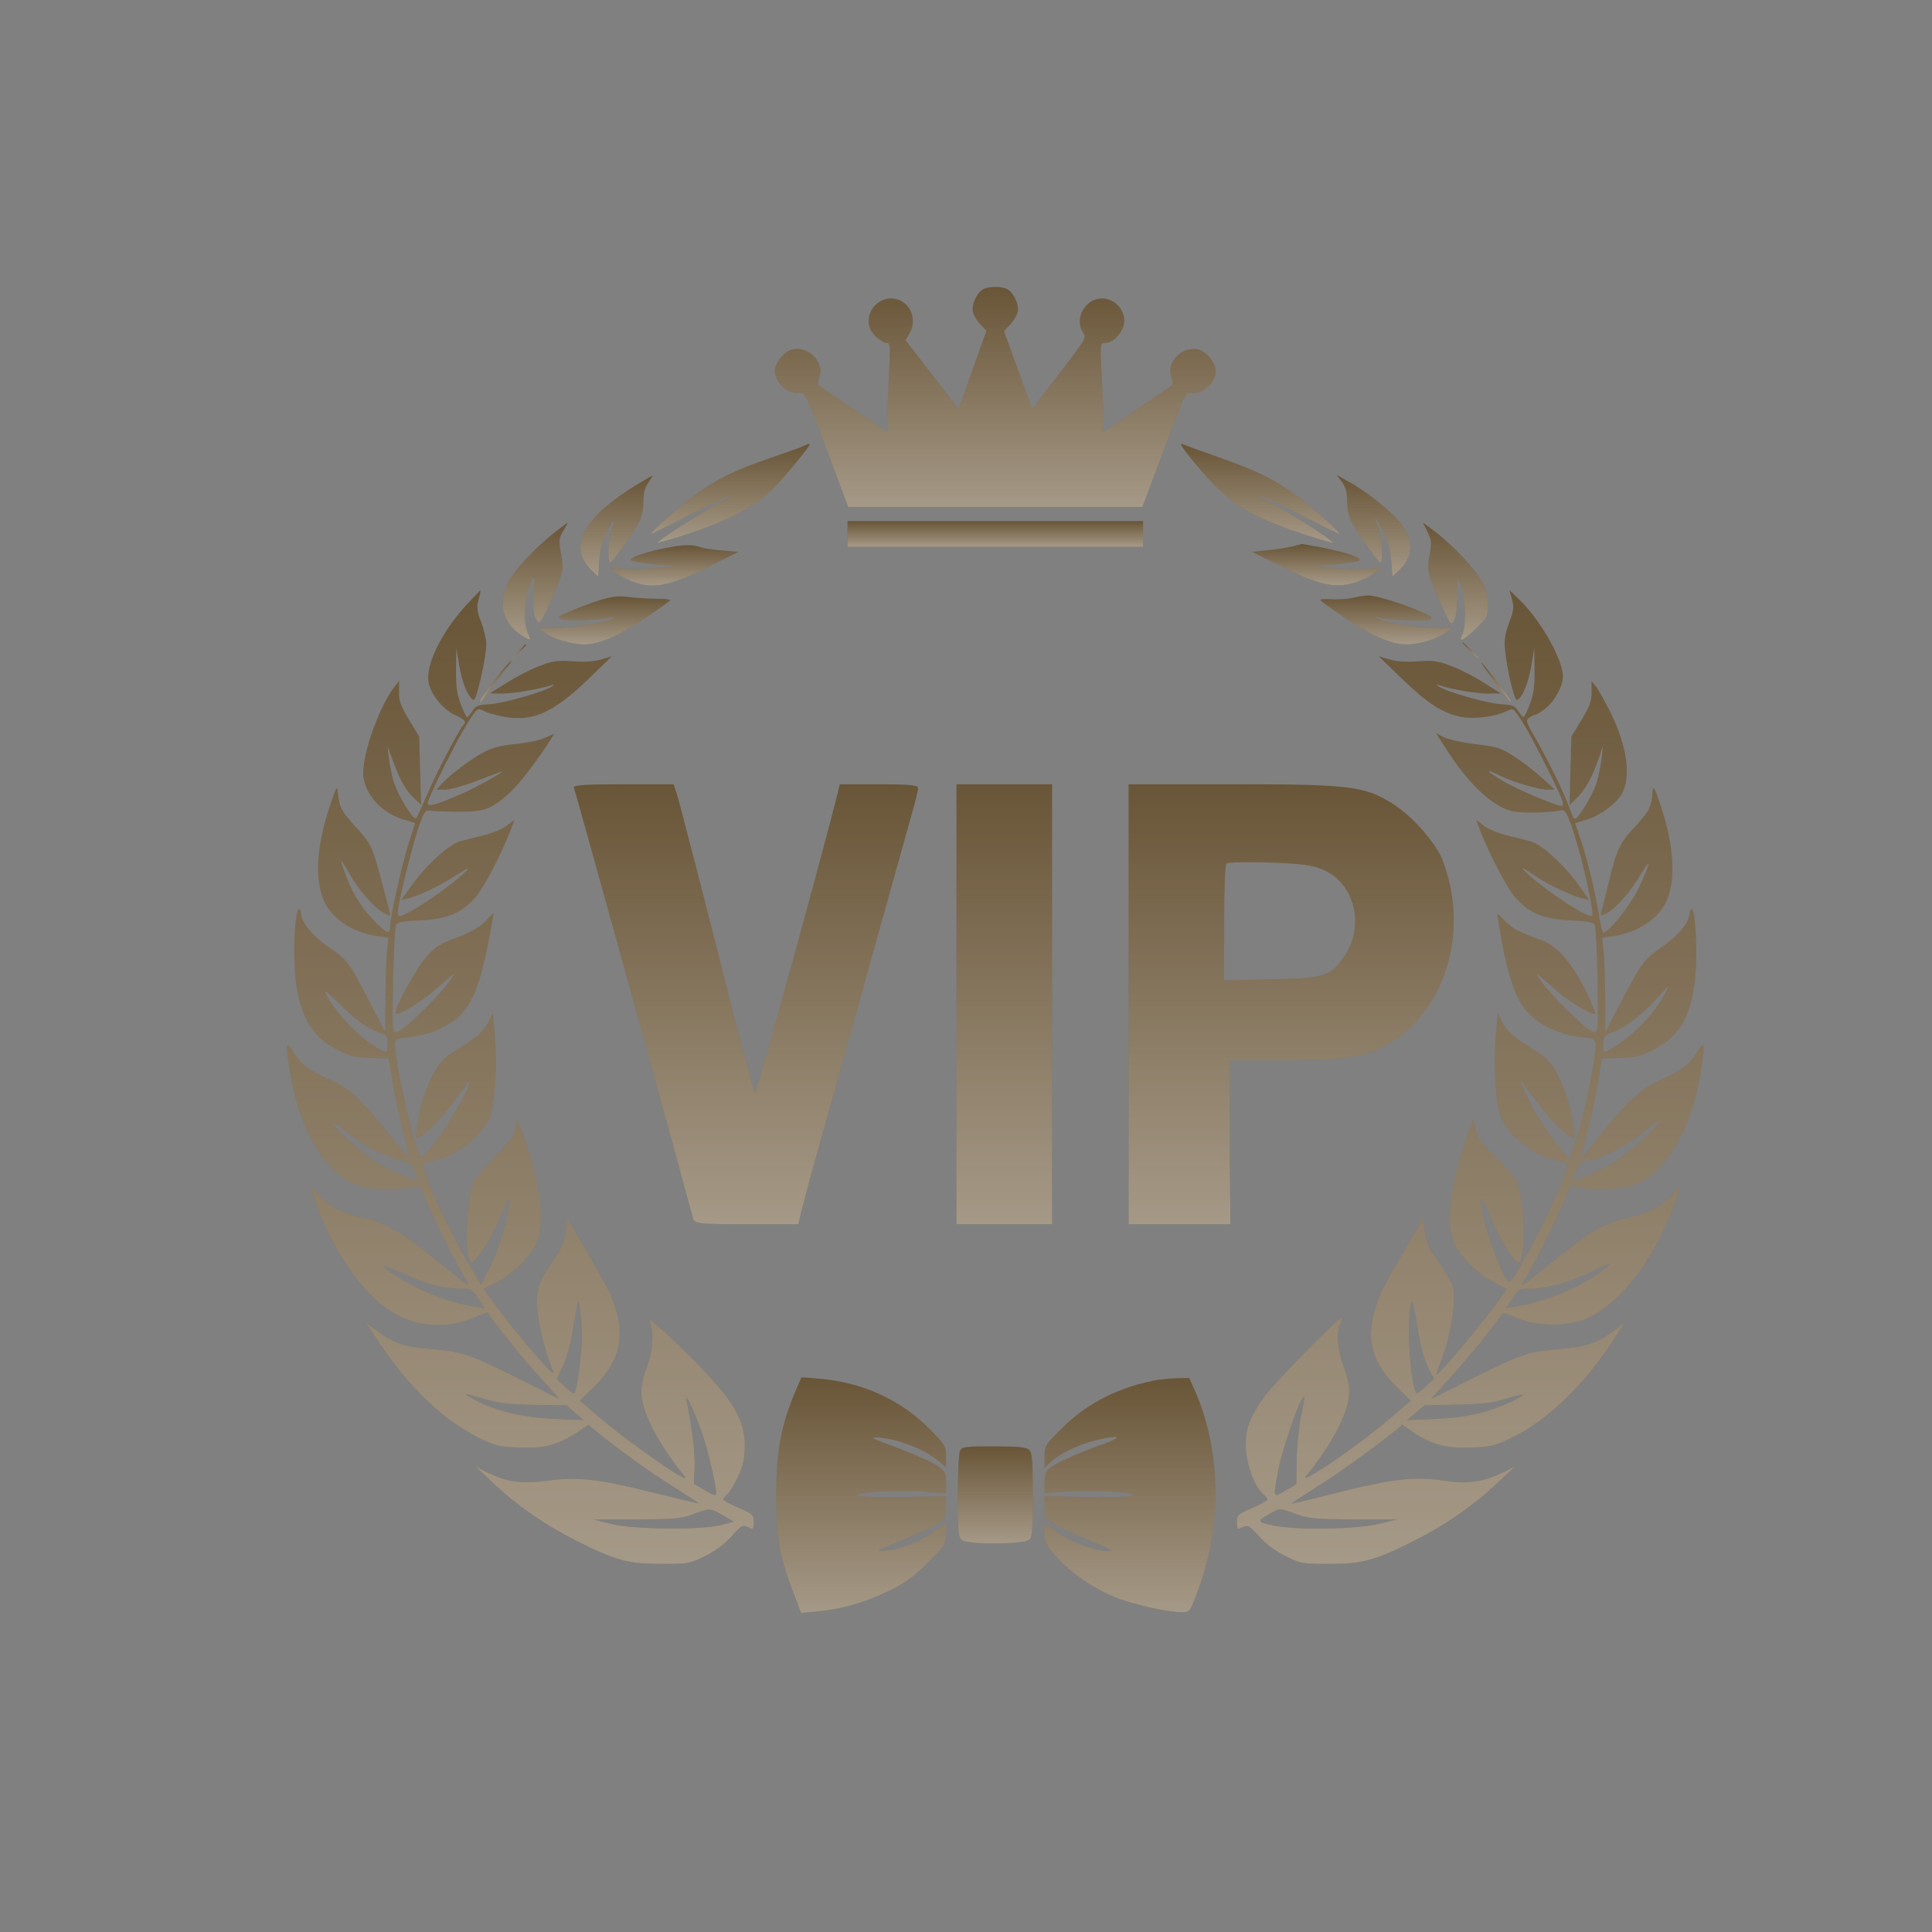 <svg width="101" height="101" viewBox="0 0 101 101" fill="none" xmlns="http://www.w3.org/2000/svg">
<rect x="0" y="0" width="101" height="101" fill="#808080" stroke="none"/>
<path d="M51.382 15.126C51.051 15.322 50.769 15.959 50.867 16.326C50.904 16.497 51.088 16.791 51.26 16.975L51.566 17.293L51.223 18.261C51.039 18.788 50.708 19.706 50.499 20.294L50.107 21.372L48.721 19.571L47.336 17.783L47.544 17.44C48.022 16.608 47.495 15.603 46.575 15.603C45.95 15.603 45.41 16.142 45.41 16.767C45.41 17.097 45.508 17.306 45.766 17.575C45.962 17.771 46.22 17.93 46.342 17.93C46.538 17.93 46.551 18.065 46.477 19.486C46.428 20.355 46.391 21.396 46.391 21.825V22.596L44.65 21.408C43.681 20.747 42.847 20.184 42.798 20.135C42.749 20.086 42.762 19.902 42.835 19.718C43.117 18.959 42.308 18.102 41.45 18.261C41.008 18.347 40.505 18.959 40.505 19.412C40.505 19.951 41.094 20.539 41.646 20.551C42.161 20.563 41.952 20.135 43.571 24.446L44.343 26.503H52.032H59.721L60.493 24.446C62.112 20.135 61.903 20.563 62.418 20.551C62.97 20.539 63.559 19.951 63.559 19.412C63.559 18.959 63.056 18.347 62.614 18.261C61.756 18.102 60.947 18.959 61.229 19.718C61.302 19.902 61.315 20.086 61.266 20.135C61.217 20.184 60.383 20.747 59.426 21.408L57.673 22.596V21.825C57.673 21.396 57.636 20.355 57.587 19.486C57.513 17.93 57.513 17.93 57.783 17.93C58.237 17.93 58.776 17.293 58.776 16.767C58.776 16.142 58.237 15.603 57.611 15.603C56.716 15.603 56.128 16.681 56.63 17.404C56.802 17.649 56.741 17.759 55.38 19.522L53.957 21.372L53.221 19.339L52.486 17.306L52.804 16.975C52.976 16.791 53.16 16.497 53.197 16.326C53.295 15.946 53.001 15.309 52.657 15.113C52.351 14.954 51.664 14.966 51.382 15.126Z" fill="#695537"/>
<path d="M51.382 15.126C51.051 15.322 50.769 15.959 50.867 16.326C50.904 16.497 51.088 16.791 51.26 16.975L51.566 17.293L51.223 18.261C51.039 18.788 50.708 19.706 50.499 20.294L50.107 21.372L48.721 19.571L47.336 17.783L47.544 17.44C48.022 16.608 47.495 15.603 46.575 15.603C45.95 15.603 45.41 16.142 45.41 16.767C45.41 17.097 45.508 17.306 45.766 17.575C45.962 17.771 46.22 17.93 46.342 17.93C46.538 17.93 46.551 18.065 46.477 19.486C46.428 20.355 46.391 21.396 46.391 21.825V22.596L44.65 21.408C43.681 20.747 42.847 20.184 42.798 20.135C42.749 20.086 42.762 19.902 42.835 19.718C43.117 18.959 42.308 18.102 41.45 18.261C41.008 18.347 40.505 18.959 40.505 19.412C40.505 19.951 41.094 20.539 41.646 20.551C42.161 20.563 41.952 20.135 43.571 24.446L44.343 26.503H52.032H59.721L60.493 24.446C62.112 20.135 61.903 20.563 62.418 20.551C62.97 20.539 63.559 19.951 63.559 19.412C63.559 18.959 63.056 18.347 62.614 18.261C61.756 18.102 60.947 18.959 61.229 19.718C61.302 19.902 61.315 20.086 61.266 20.135C61.217 20.184 60.383 20.747 59.426 21.408L57.673 22.596V21.825C57.673 21.396 57.636 20.355 57.587 19.486C57.513 17.93 57.513 17.93 57.783 17.93C58.237 17.93 58.776 17.293 58.776 16.767C58.776 16.142 58.237 15.603 57.611 15.603C56.716 15.603 56.128 16.681 56.63 17.404C56.802 17.649 56.741 17.759 55.38 19.522L53.957 21.372L53.221 19.339L52.486 17.306L52.804 16.975C52.976 16.791 53.16 16.497 53.197 16.326C53.295 15.946 53.001 15.309 52.657 15.113C52.351 14.954 51.664 14.966 51.382 15.126Z" fill="url(#paint0_linear_0_138)" fill-opacity="0.4"/>
<path d="M42.087 23.279C41.989 23.34 41.18 23.634 40.309 23.928C38.445 24.564 37.574 24.993 36.397 25.826C35.576 26.401 33.81 27.994 34.067 27.908C34.141 27.883 35.085 27.418 36.176 26.855C37.268 26.303 38.2 25.85 38.261 25.85C38.31 25.85 37.807 26.169 37.133 26.561C35.661 27.418 34.092 28.471 34.435 28.373C37.391 27.553 39.181 26.72 40.334 25.63C40.836 25.165 42.394 23.279 42.332 23.217C42.308 23.193 42.197 23.217 42.087 23.279Z" fill="#695537"/>
<path d="M42.087 23.279C41.989 23.34 41.18 23.634 40.309 23.928C38.445 24.564 37.574 24.993 36.397 25.826C35.576 26.401 33.81 27.994 34.067 27.908C34.141 27.883 35.085 27.418 36.176 26.855C37.268 26.303 38.2 25.85 38.261 25.85C38.31 25.85 37.807 26.169 37.133 26.561C35.661 27.418 34.092 28.471 34.435 28.373C37.391 27.553 39.181 26.72 40.334 25.63C40.836 25.165 42.394 23.279 42.332 23.217C42.308 23.193 42.197 23.217 42.087 23.279Z" fill="url(#paint1_linear_0_138)" fill-opacity="0.4"/>
<path d="M62.332 24.062C63.46 25.422 64 25.936 64.907 26.524C65.864 27.149 67.482 27.773 69.628 28.373C69.972 28.471 68.39 27.406 66.93 26.561C66.256 26.169 65.753 25.85 65.802 25.85C65.864 25.85 66.796 26.304 67.887 26.855C68.978 27.418 69.922 27.884 69.996 27.908C70.254 27.994 68.488 26.402 67.666 25.826C66.489 24.993 65.655 24.589 63.705 23.903C62.786 23.573 61.915 23.266 61.78 23.205C61.645 23.156 61.878 23.511 62.332 24.062Z" fill="#695537"/>
<path d="M62.332 24.062C63.46 25.422 64 25.936 64.907 26.524C65.864 27.149 67.482 27.773 69.628 28.373C69.972 28.471 68.39 27.406 66.93 26.561C66.256 26.169 65.753 25.85 65.802 25.85C65.864 25.85 66.796 26.304 67.887 26.855C68.978 27.418 69.922 27.884 69.996 27.908C70.254 27.994 68.488 26.402 67.666 25.826C66.489 24.993 65.655 24.589 63.705 23.903C62.786 23.573 61.915 23.266 61.78 23.205C61.645 23.156 61.878 23.511 62.332 24.062Z" fill="url(#paint2_linear_0_138)" fill-opacity="0.4"/>
<path d="M33.332 25.312C30.45 27.051 29.641 28.618 30.977 29.867L31.272 30.149L31.333 29.316C31.37 28.753 31.505 28.275 31.725 27.834C32.105 27.087 32.203 27.014 31.971 27.651C31.787 28.177 31.738 29.402 31.909 29.402C32.02 29.402 33.123 27.847 33.442 27.234C33.552 27.014 33.638 26.561 33.638 26.218C33.638 25.777 33.712 25.471 33.896 25.226C34.031 25.03 34.129 24.871 34.104 24.871C34.08 24.871 33.736 25.067 33.332 25.312Z" fill="#695537"/>
<path d="M33.332 25.312C30.45 27.051 29.641 28.618 30.977 29.867L31.272 30.149L31.333 29.316C31.37 28.753 31.505 28.275 31.725 27.834C32.105 27.087 32.203 27.014 31.971 27.651C31.787 28.177 31.738 29.402 31.909 29.402C32.02 29.402 33.123 27.847 33.442 27.234C33.552 27.014 33.638 26.561 33.638 26.218C33.638 25.777 33.712 25.471 33.896 25.226C34.031 25.03 34.129 24.871 34.104 24.871C34.08 24.871 33.736 25.067 33.332 25.312Z" fill="url(#paint3_linear_0_138)" fill-opacity="0.4"/>
<path d="M70.156 25.201C70.352 25.471 70.425 25.765 70.425 26.218C70.425 26.561 70.511 27.014 70.621 27.234C70.928 27.822 72.044 29.402 72.166 29.402C72.326 29.402 72.265 28.153 72.081 27.626C71.811 26.904 71.86 26.928 72.289 27.749C72.571 28.288 72.682 28.704 72.731 29.316L72.792 30.149L73.086 29.867C73.859 29.157 73.932 28.373 73.332 27.492C72.89 26.855 71.578 25.777 70.523 25.189L69.886 24.834L70.156 25.201Z" fill="#695537"/>
<path d="M70.156 25.201C70.352 25.471 70.425 25.765 70.425 26.218C70.425 26.561 70.511 27.014 70.621 27.234C70.928 27.822 72.044 29.402 72.166 29.402C72.326 29.402 72.265 28.153 72.081 27.626C71.811 26.904 71.86 26.928 72.289 27.749C72.571 28.288 72.682 28.704 72.731 29.316L72.792 30.149L73.086 29.867C73.859 29.157 73.932 28.373 73.332 27.492C72.89 26.855 71.578 25.777 70.523 25.189L69.886 24.834L70.156 25.201Z" fill="url(#paint4_linear_0_138)" fill-opacity="0.4"/>
<path d="M44.306 27.911V28.585H52.031H59.757V27.911V27.238H52.031H44.306V27.911Z" fill="#695537"/>
<path d="M44.306 27.911V28.585H52.031H59.757V27.911V27.238H52.031H44.306V27.911Z" fill="url(#paint5_linear_0_138)" fill-opacity="0.4"/>
<path d="M28.978 27.847C27.973 28.643 26.955 29.72 26.587 30.406C26.011 31.472 26.256 32.55 27.225 33.186C27.715 33.505 27.789 33.505 27.654 33.223C27.323 32.623 27.384 31.349 27.777 30.382C27.924 30.027 27.936 30.1 27.899 31.08C27.863 31.876 27.899 32.219 28.034 32.39C28.206 32.623 28.23 32.599 28.549 31.974C28.733 31.606 29.015 30.957 29.175 30.529C29.444 29.818 29.457 29.696 29.334 28.973C29.199 28.263 29.211 28.165 29.444 27.761C29.591 27.516 29.69 27.32 29.677 27.32C29.665 27.32 29.346 27.553 28.978 27.847Z" fill="#695537"/>
<path d="M28.978 27.847C27.973 28.643 26.955 29.72 26.587 30.406C26.011 31.472 26.256 32.55 27.225 33.186C27.715 33.505 27.789 33.505 27.654 33.223C27.323 32.623 27.384 31.349 27.777 30.382C27.924 30.027 27.936 30.1 27.899 31.08C27.863 31.876 27.899 32.219 28.034 32.39C28.206 32.623 28.23 32.599 28.549 31.974C28.733 31.606 29.015 30.957 29.175 30.529C29.444 29.818 29.457 29.696 29.334 28.973C29.199 28.263 29.211 28.165 29.444 27.761C29.591 27.516 29.69 27.32 29.677 27.32C29.665 27.32 29.346 27.553 28.978 27.847Z" fill="url(#paint6_linear_0_138)" fill-opacity="0.4"/>
<path d="M74.631 27.81C74.84 28.251 74.852 28.386 74.73 29.022C74.57 29.818 74.644 30.112 75.416 31.766C75.845 32.684 75.87 32.709 76.017 32.439C76.115 32.28 76.189 31.717 76.189 31.178L76.201 30.198L76.397 30.688C76.618 31.276 76.655 32.782 76.446 33.174C76.201 33.627 76.507 33.492 77.17 32.856C77.746 32.292 77.783 32.231 77.783 31.619C77.783 31.276 77.697 30.81 77.587 30.59C77.182 29.794 75.931 28.459 74.852 27.663L74.386 27.32L74.631 27.81Z" fill="#695537"/>
<path d="M74.631 27.81C74.84 28.251 74.852 28.386 74.73 29.022C74.57 29.818 74.644 30.112 75.416 31.766C75.845 32.684 75.87 32.709 76.017 32.439C76.115 32.28 76.189 31.717 76.189 31.178L76.201 30.198L76.397 30.688C76.618 31.276 76.655 32.782 76.446 33.174C76.201 33.627 76.507 33.492 77.17 32.856C77.746 32.292 77.783 32.231 77.783 31.619C77.783 31.276 77.697 30.81 77.587 30.59C77.182 29.794 75.931 28.459 74.852 27.663L74.386 27.32L74.631 27.81Z" fill="url(#paint7_linear_0_138)" fill-opacity="0.4"/>
<path d="M35.024 28.606C33.859 28.814 32.854 29.157 32.989 29.292C33.05 29.353 33.589 29.451 34.203 29.5L35.294 29.598L34.325 29.696C33.798 29.757 33.025 29.769 32.608 29.733L31.86 29.671L32.228 29.965C32.437 30.125 32.89 30.357 33.246 30.467C34.239 30.786 35.171 30.578 37.072 29.622L38.605 28.851L37.746 28.777C37.28 28.741 36.802 28.667 36.704 28.63C36.25 28.471 35.846 28.459 35.024 28.606Z" fill="#695537"/>
<path d="M35.024 28.606C33.859 28.814 32.854 29.157 32.989 29.292C33.05 29.353 33.589 29.451 34.203 29.5L35.294 29.598L34.325 29.696C33.798 29.757 33.025 29.769 32.608 29.733L31.86 29.671L32.228 29.965C32.437 30.125 32.89 30.357 33.246 30.467C34.239 30.786 35.171 30.578 37.072 29.622L38.605 28.851L37.746 28.777C37.28 28.741 36.802 28.667 36.704 28.63C36.25 28.471 35.846 28.459 35.024 28.606Z" fill="url(#paint8_linear_0_138)" fill-opacity="0.4"/>
<path d="M67.543 28.569C67.274 28.631 66.697 28.729 66.256 28.765L65.459 28.851L67.016 29.622C68.917 30.578 69.775 30.762 70.793 30.468C71.161 30.357 71.639 30.125 71.835 29.965L72.203 29.672L71.455 29.733C71.038 29.77 70.266 29.757 69.738 29.696L68.77 29.598L69.861 29.5C70.474 29.451 71.014 29.353 71.075 29.292C71.21 29.157 70.302 28.851 69.027 28.606C68.5 28.508 68.071 28.435 68.058 28.435C68.046 28.447 67.813 28.508 67.543 28.569Z" fill="#695537"/>
<path d="M67.543 28.569C67.274 28.631 66.697 28.729 66.256 28.765L65.459 28.851L67.016 29.622C68.917 30.578 69.775 30.762 70.793 30.468C71.161 30.357 71.639 30.125 71.835 29.965L72.203 29.672L71.455 29.733C71.038 29.77 70.266 29.757 69.738 29.696L68.77 29.598L69.861 29.5C70.474 29.451 71.014 29.353 71.075 29.292C71.21 29.157 70.302 28.851 69.027 28.606C68.5 28.508 68.071 28.435 68.058 28.435C68.046 28.447 67.813 28.508 67.543 28.569Z" fill="url(#paint9_linear_0_138)" fill-opacity="0.4"/>
<path d="M24.355 31.655C23.08 33.051 22.234 34.778 22.406 35.672C22.528 36.309 23.117 37.044 23.755 37.362C24.331 37.632 24.405 37.718 24.208 37.926C23.988 38.158 22.749 40.522 22.308 41.588C22.05 42.188 21.805 42.727 21.756 42.776C21.621 42.923 20.775 41.539 20.579 40.865C20.481 40.522 20.37 39.959 20.334 39.628L20.26 39.016L20.567 39.849C20.934 40.828 21.229 41.355 21.695 41.771L22.013 42.078L21.964 40.289L21.915 38.501L21.376 37.62C20.947 36.897 20.849 36.628 20.861 36.162V35.599L20.628 35.893C19.757 37.02 18.825 39.763 19.009 40.694C19.193 41.661 19.978 42.482 21.045 42.825L21.707 43.033L21.363 44.086C21.008 45.213 20.395 47.944 20.395 48.446C20.395 48.862 20.272 48.838 19.671 48.25C18.96 47.552 18.47 46.805 18.126 45.874C17.722 44.809 17.746 44.747 18.224 45.605C18.715 46.486 19.561 47.466 20.039 47.711C20.235 47.822 20.395 47.883 20.395 47.846C20.395 47.711 19.978 46.131 19.696 45.152C19.401 44.172 19.291 43.976 18.592 43.229C17.832 42.384 17.734 42.212 17.66 41.404C17.636 41.037 17.574 41.135 17.231 42.176C16.557 44.209 16.446 45.911 16.912 47.038C17.317 48.005 18.421 48.752 19.708 48.936L20.309 49.022L20.223 49.83C20.186 50.283 20.149 51.398 20.149 52.304L20.137 53.957L19.316 52.365C18.212 50.246 18.163 50.185 17.145 49.487C16.299 48.899 15.735 48.189 15.735 47.724C15.735 47.613 15.686 47.528 15.625 47.528C15.453 47.528 15.33 49.267 15.404 50.577C15.539 52.88 16.189 54.141 17.599 54.864C18.286 55.219 18.555 55.28 19.365 55.304L20.321 55.329L20.542 56.664C20.665 57.399 20.922 58.599 21.118 59.334C21.327 60.093 21.413 60.595 21.327 60.497C21.241 60.399 20.726 59.775 20.186 59.101C18.825 57.411 18.261 56.909 17.268 56.456C16.128 55.941 15.772 55.684 15.355 55.023C14.95 54.374 14.914 54.472 15.134 55.892C15.563 58.819 16.875 61.158 18.457 61.869C18.972 62.089 19.328 62.151 20.149 62.163C20.726 62.163 21.363 62.114 21.572 62.065C21.952 61.967 21.964 61.979 22.234 62.677C22.578 63.522 23.804 65.984 24.27 66.743C24.662 67.392 24.736 67.429 22.86 65.923C20.885 64.331 20.235 63.951 19.009 63.669C17.758 63.363 17.243 63.106 16.679 62.481C16.434 62.2 16.226 61.991 16.226 62.016C16.226 62.04 16.36 62.444 16.52 62.91C17.145 64.735 18.31 66.657 19.512 67.821C21.032 69.303 23.007 69.67 24.895 68.837C25.202 68.703 25.471 68.605 25.484 68.617C25.925 69.266 27.249 70.919 28.12 71.875L29.248 73.136L27.433 72.23C24.54 70.785 24.196 70.662 22.663 70.54C21.143 70.405 20.603 70.234 19.733 69.597L19.132 69.156L19.88 70.27C21.425 72.573 23.203 74.263 25.042 75.169C25.876 75.573 26.097 75.635 27.102 75.671C28.427 75.733 29.175 75.537 30.143 74.9L30.756 74.483L31.124 74.79C32.424 75.843 34.006 76.982 35.196 77.716C35.944 78.194 36.557 78.586 36.532 78.598C36.52 78.611 35.416 78.341 34.067 78.01C31.259 77.312 30.205 77.19 28.574 77.41C27.249 77.582 26.538 77.484 25.496 76.982L24.87 76.675L25.778 77.533C27.004 78.684 28.476 79.713 30.058 80.509C32.154 81.574 32.829 81.758 34.558 81.758C35.98 81.758 36.066 81.746 36.851 81.354C37.378 81.097 37.869 80.729 38.236 80.325C38.752 79.749 38.825 79.713 39.095 79.835C39.389 79.97 39.401 79.958 39.401 79.566C39.401 79.186 39.352 79.137 38.604 78.819C38.163 78.635 37.807 78.439 37.807 78.39C37.807 78.341 37.905 78.206 38.04 78.096C38.163 77.986 38.42 77.557 38.604 77.153C38.862 76.578 38.935 76.222 38.935 75.549C38.935 74.434 38.494 73.552 37.28 72.169C36.201 70.956 33.797 68.678 33.945 69.021C34.202 69.621 34.153 70.54 33.822 71.471C33.565 72.156 33.503 72.536 33.54 72.977C33.638 73.993 34.447 75.512 35.772 77.153C36.287 77.802 32.915 75.451 31.149 73.944L30.315 73.222L31.026 72.524C32.522 71.066 32.767 69.658 31.885 67.613C31.75 67.306 31.198 66.302 30.646 65.371L29.653 63.669L29.579 64.367C29.518 64.931 29.383 65.225 28.88 65.947C28.549 66.425 28.206 67.025 28.145 67.294C27.912 68.139 28.23 69.94 28.929 71.716C29.126 72.218 26.759 69.462 25.692 67.943L25.288 67.38L25.925 67.062C26.771 66.633 27.666 65.763 28.01 65.065C28.537 63.951 28.279 61.893 27.225 58.978L27.041 58.489L26.955 58.978C26.869 59.37 26.636 59.701 25.79 60.571C24.76 61.636 24.723 61.697 24.576 62.469C24.343 63.743 24.331 65.543 24.552 65.886C24.65 66.033 24.711 66.021 24.92 65.763C25.361 65.261 25.827 64.416 26.244 63.388C26.685 62.322 26.771 62.493 26.465 63.816C26.232 64.771 25.901 65.678 25.471 66.523L25.153 67.16L24.723 66.437C23.681 64.722 22.406 62.053 22.173 61.109C22.099 60.816 22.136 60.779 22.565 60.693C23.791 60.473 25.116 59.481 25.582 58.452C25.876 57.791 26.011 55.586 25.852 53.933L25.766 52.977L25.533 53.431C25.275 53.92 25.005 54.165 23.828 54.913C23.166 55.341 22.958 55.562 22.639 56.174C22.222 56.97 21.952 57.827 21.805 58.893C21.719 59.554 21.719 59.554 21.989 59.407C22.418 59.175 23.301 58.219 23.963 57.276C24.294 56.811 24.564 56.468 24.564 56.505C24.564 56.97 22.945 59.664 22.308 60.252L22.001 60.546L21.854 60.191C21.437 59.101 20.64 55.39 20.64 54.496C20.64 54.349 20.812 54.276 21.363 54.227C21.756 54.178 22.332 54.055 22.639 53.933C24.503 53.198 25.018 52.243 25.729 48.201L25.815 47.711L25.373 48.164C25.079 48.471 24.625 48.728 23.89 49.009C22.994 49.34 22.749 49.499 22.283 50.026C21.744 50.638 20.542 52.855 20.677 52.99C20.787 53.112 22.001 52.39 22.651 51.826C23.914 50.724 23.902 50.724 23.448 51.361C23.007 51.998 21.327 53.663 20.898 53.884C20.689 54.006 20.628 53.994 20.554 53.835C20.468 53.578 20.591 48.642 20.701 48.373C20.763 48.213 21.008 48.152 21.964 48.115C23.375 48.054 24.135 47.736 24.87 46.891C25.3 46.401 26.219 44.625 26.698 43.388L26.894 42.861L26.489 43.168C26.268 43.339 25.729 43.559 25.288 43.67C24.858 43.768 24.294 43.915 24.037 43.988C23.473 44.135 22.234 45.274 21.511 46.303L20.983 47.05L21.339 46.964C21.854 46.842 22.86 46.376 23.595 45.911C24.576 45.286 24.674 45.262 24.135 45.752C23.191 46.609 21.229 47.895 20.873 47.895C20.799 47.895 20.787 47.711 20.824 47.43C20.983 46.523 21.609 44.025 21.903 43.18C22.148 42.482 22.246 42.335 22.43 42.371C22.565 42.396 23.215 42.433 23.89 42.433C25.288 42.445 25.655 42.322 26.587 41.502C27.066 41.086 28.132 39.714 28.77 38.685L28.978 38.355L28.451 38.587C28.169 38.71 27.495 38.844 26.955 38.893C26.268 38.955 25.79 39.077 25.361 39.285C24.687 39.628 23.571 40.461 23.105 40.963L22.811 41.282H23.289C23.546 41.269 24.233 41.086 24.809 40.865C25.386 40.645 25.962 40.424 26.097 40.375C26.734 40.13 24.993 41.135 24.073 41.526C22.786 42.09 22.357 42.2 22.357 41.992C22.357 41.747 23.853 38.734 24.429 37.816C24.944 37.007 24.956 36.995 25.288 37.166C25.471 37.264 25.95 37.399 26.367 37.473C27.85 37.742 28.929 37.264 30.756 35.501L31.983 34.313L31.431 34.472C31.075 34.582 30.536 34.619 29.923 34.57C29.089 34.521 28.856 34.558 28.145 34.84C27.691 35.011 26.943 35.403 26.465 35.709L25.606 36.248L26.244 36.26C26.82 36.26 28.181 36.028 28.794 35.832C28.991 35.758 29.003 35.77 28.856 35.881C28.488 36.15 26.317 36.775 25.619 36.811C24.993 36.848 24.858 36.897 24.699 37.166C24.588 37.338 24.466 37.485 24.417 37.485C24.38 37.485 24.221 37.179 24.086 36.811C23.89 36.285 23.828 35.868 23.84 34.999L23.853 33.872L24.012 34.815C24.172 35.734 24.49 36.505 24.76 36.591C24.907 36.64 25.422 34.362 25.422 33.664C25.422 33.419 25.3 32.904 25.153 32.525C24.932 31.937 24.907 31.753 25.018 31.349C25.091 31.092 25.128 30.872 25.104 30.872C25.091 30.872 24.748 31.227 24.355 31.655ZM19.291 53.737C19.598 53.884 19.941 54.031 20.064 54.068C20.211 54.116 20.272 54.263 20.272 54.57C20.272 55.047 20.248 55.059 19.867 54.864C18.899 54.361 17.574 53.014 17.047 51.973C16.888 51.691 17.084 51.826 17.795 52.524C18.31 53.051 18.985 53.59 19.291 53.737ZM19.303 59.995C19.671 60.203 20.309 60.46 20.738 60.583C21.425 60.779 21.535 60.852 21.695 61.22C21.793 61.452 21.842 61.673 21.817 61.697C21.731 61.795 20.309 61.158 19.598 60.705C18.837 60.215 17.636 59.138 17.427 58.758C17.366 58.636 17.611 58.77 17.979 59.077C18.335 59.37 18.936 59.787 19.303 59.995ZM22.663 67.184C23.068 67.282 23.669 67.368 24.024 67.368C24.625 67.368 24.674 67.392 24.993 67.87L25.324 68.384L24.723 68.286C23.718 68.139 22.332 67.637 21.314 67.062C19.855 66.229 19.61 65.898 20.898 66.498C21.474 66.768 22.271 67.074 22.663 67.184ZM30.34 71.066C30.266 71.789 30.156 72.511 30.094 72.659C30.009 72.916 29.996 72.916 29.555 72.499L29.101 72.083L29.408 71.458C29.579 71.128 29.812 70.356 29.91 69.744C30.266 67.625 30.241 67.698 30.364 68.776C30.438 69.438 30.438 70.185 30.34 71.066ZM25.337 73.136C26.011 73.344 26.612 73.418 27.924 73.442L29.616 73.467L30.07 73.859L30.511 74.238L29.04 74.177C27.446 74.128 25.95 73.773 24.834 73.185C24.122 72.818 24.208 72.805 25.337 73.136ZM36.679 74.863C37.01 75.794 37.44 77.619 37.44 78.096C37.44 78.206 37.255 78.157 36.863 77.912L36.275 77.57L36.311 76.725C36.348 76.014 36.201 74.753 35.894 73.246C35.784 72.695 36.275 73.7 36.679 74.863ZM37.783 79.211L38.359 79.554L37.685 79.725C36.63 79.995 33.086 79.958 31.934 79.664L31.026 79.431H33.282C35.257 79.419 35.625 79.394 36.213 79.162C37.108 78.831 37.121 78.831 37.783 79.211Z" fill="#695537"/>
<path d="M24.355 31.655C23.08 33.051 22.234 34.778 22.406 35.672C22.528 36.309 23.117 37.044 23.755 37.362C24.331 37.632 24.405 37.718 24.208 37.926C23.988 38.158 22.749 40.522 22.308 41.588C22.05 42.188 21.805 42.727 21.756 42.776C21.621 42.923 20.775 41.539 20.579 40.865C20.481 40.522 20.37 39.959 20.334 39.628L20.26 39.016L20.567 39.849C20.934 40.828 21.229 41.355 21.695 41.771L22.013 42.078L21.964 40.289L21.915 38.501L21.376 37.62C20.947 36.897 20.849 36.628 20.861 36.162V35.599L20.628 35.893C19.757 37.02 18.825 39.763 19.009 40.694C19.193 41.661 19.978 42.482 21.045 42.825L21.707 43.033L21.363 44.086C21.008 45.213 20.395 47.944 20.395 48.446C20.395 48.862 20.272 48.838 19.671 48.25C18.96 47.552 18.47 46.805 18.126 45.874C17.722 44.809 17.746 44.747 18.224 45.605C18.715 46.486 19.561 47.466 20.039 47.711C20.235 47.822 20.395 47.883 20.395 47.846C20.395 47.711 19.978 46.131 19.696 45.152C19.401 44.172 19.291 43.976 18.592 43.229C17.832 42.384 17.734 42.212 17.66 41.404C17.636 41.037 17.574 41.135 17.231 42.176C16.557 44.209 16.446 45.911 16.912 47.038C17.317 48.005 18.421 48.752 19.708 48.936L20.309 49.022L20.223 49.83C20.186 50.283 20.149 51.398 20.149 52.304L20.137 53.957L19.316 52.365C18.212 50.246 18.163 50.185 17.145 49.487C16.299 48.899 15.735 48.189 15.735 47.724C15.735 47.613 15.686 47.528 15.625 47.528C15.453 47.528 15.33 49.267 15.404 50.577C15.539 52.88 16.189 54.141 17.599 54.864C18.286 55.219 18.555 55.28 19.365 55.304L20.321 55.329L20.542 56.664C20.665 57.399 20.922 58.599 21.118 59.334C21.327 60.093 21.413 60.595 21.327 60.497C21.241 60.399 20.726 59.775 20.186 59.101C18.825 57.411 18.261 56.909 17.268 56.456C16.128 55.941 15.772 55.684 15.355 55.023C14.95 54.374 14.914 54.472 15.134 55.892C15.563 58.819 16.875 61.158 18.457 61.869C18.972 62.089 19.328 62.151 20.149 62.163C20.726 62.163 21.363 62.114 21.572 62.065C21.952 61.967 21.964 61.979 22.234 62.677C22.578 63.522 23.804 65.984 24.27 66.743C24.662 67.392 24.736 67.429 22.86 65.923C20.885 64.331 20.235 63.951 19.009 63.669C17.758 63.363 17.243 63.106 16.679 62.481C16.434 62.2 16.226 61.991 16.226 62.016C16.226 62.04 16.36 62.444 16.52 62.91C17.145 64.735 18.31 66.657 19.512 67.821C21.032 69.303 23.007 69.67 24.895 68.837C25.202 68.703 25.471 68.605 25.484 68.617C25.925 69.266 27.249 70.919 28.12 71.875L29.248 73.136L27.433 72.23C24.54 70.785 24.196 70.662 22.663 70.54C21.143 70.405 20.603 70.234 19.733 69.597L19.132 69.156L19.88 70.27C21.425 72.573 23.203 74.263 25.042 75.169C25.876 75.573 26.097 75.635 27.102 75.671C28.427 75.733 29.175 75.537 30.143 74.9L30.756 74.483L31.124 74.79C32.424 75.843 34.006 76.982 35.196 77.716C35.944 78.194 36.557 78.586 36.532 78.598C36.52 78.611 35.416 78.341 34.067 78.01C31.259 77.312 30.205 77.19 28.574 77.41C27.249 77.582 26.538 77.484 25.496 76.982L24.87 76.675L25.778 77.533C27.004 78.684 28.476 79.713 30.058 80.509C32.154 81.574 32.829 81.758 34.558 81.758C35.98 81.758 36.066 81.746 36.851 81.354C37.378 81.097 37.869 80.729 38.236 80.325C38.752 79.749 38.825 79.713 39.095 79.835C39.389 79.97 39.401 79.958 39.401 79.566C39.401 79.186 39.352 79.137 38.604 78.819C38.163 78.635 37.807 78.439 37.807 78.39C37.807 78.341 37.905 78.206 38.04 78.096C38.163 77.986 38.42 77.557 38.604 77.153C38.862 76.578 38.935 76.222 38.935 75.549C38.935 74.434 38.494 73.552 37.28 72.169C36.201 70.956 33.797 68.678 33.945 69.021C34.202 69.621 34.153 70.54 33.822 71.471C33.565 72.156 33.503 72.536 33.54 72.977C33.638 73.993 34.447 75.512 35.772 77.153C36.287 77.802 32.915 75.451 31.149 73.944L30.315 73.222L31.026 72.524C32.522 71.066 32.767 69.658 31.885 67.613C31.75 67.306 31.198 66.302 30.646 65.371L29.653 63.669L29.579 64.367C29.518 64.931 29.383 65.225 28.88 65.947C28.549 66.425 28.206 67.025 28.145 67.294C27.912 68.139 28.23 69.94 28.929 71.716C29.126 72.218 26.759 69.462 25.692 67.943L25.288 67.38L25.925 67.062C26.771 66.633 27.666 65.763 28.01 65.065C28.537 63.951 28.279 61.893 27.225 58.978L27.041 58.489L26.955 58.978C26.869 59.37 26.636 59.701 25.79 60.571C24.76 61.636 24.723 61.697 24.576 62.469C24.343 63.743 24.331 65.543 24.552 65.886C24.65 66.033 24.711 66.021 24.92 65.763C25.361 65.261 25.827 64.416 26.244 63.388C26.685 62.322 26.771 62.493 26.465 63.816C26.232 64.771 25.901 65.678 25.471 66.523L25.153 67.16L24.723 66.437C23.681 64.722 22.406 62.053 22.173 61.109C22.099 60.816 22.136 60.779 22.565 60.693C23.791 60.473 25.116 59.481 25.582 58.452C25.876 57.791 26.011 55.586 25.852 53.933L25.766 52.977L25.533 53.431C25.275 53.92 25.005 54.165 23.828 54.913C23.166 55.341 22.958 55.562 22.639 56.174C22.222 56.97 21.952 57.827 21.805 58.893C21.719 59.554 21.719 59.554 21.989 59.407C22.418 59.175 23.301 58.219 23.963 57.276C24.294 56.811 24.564 56.468 24.564 56.505C24.564 56.97 22.945 59.664 22.308 60.252L22.001 60.546L21.854 60.191C21.437 59.101 20.64 55.39 20.64 54.496C20.64 54.349 20.812 54.276 21.363 54.227C21.756 54.178 22.332 54.055 22.639 53.933C24.503 53.198 25.018 52.243 25.729 48.201L25.815 47.711L25.373 48.164C25.079 48.471 24.625 48.728 23.89 49.009C22.994 49.34 22.749 49.499 22.283 50.026C21.744 50.638 20.542 52.855 20.677 52.99C20.787 53.112 22.001 52.39 22.651 51.826C23.914 50.724 23.902 50.724 23.448 51.361C23.007 51.998 21.327 53.663 20.898 53.884C20.689 54.006 20.628 53.994 20.554 53.835C20.468 53.578 20.591 48.642 20.701 48.373C20.763 48.213 21.008 48.152 21.964 48.115C23.375 48.054 24.135 47.736 24.87 46.891C25.3 46.401 26.219 44.625 26.698 43.388L26.894 42.861L26.489 43.168C26.268 43.339 25.729 43.559 25.288 43.67C24.858 43.768 24.294 43.915 24.037 43.988C23.473 44.135 22.234 45.274 21.511 46.303L20.983 47.05L21.339 46.964C21.854 46.842 22.86 46.376 23.595 45.911C24.576 45.286 24.674 45.262 24.135 45.752C23.191 46.609 21.229 47.895 20.873 47.895C20.799 47.895 20.787 47.711 20.824 47.43C20.983 46.523 21.609 44.025 21.903 43.18C22.148 42.482 22.246 42.335 22.43 42.371C22.565 42.396 23.215 42.433 23.89 42.433C25.288 42.445 25.655 42.322 26.587 41.502C27.066 41.086 28.132 39.714 28.77 38.685L28.978 38.355L28.451 38.587C28.169 38.71 27.495 38.844 26.955 38.893C26.268 38.955 25.79 39.077 25.361 39.285C24.687 39.628 23.571 40.461 23.105 40.963L22.811 41.282H23.289C23.546 41.269 24.233 41.086 24.809 40.865C25.386 40.645 25.962 40.424 26.097 40.375C26.734 40.13 24.993 41.135 24.073 41.526C22.786 42.09 22.357 42.2 22.357 41.992C22.357 41.747 23.853 38.734 24.429 37.816C24.944 37.007 24.956 36.995 25.288 37.166C25.471 37.264 25.95 37.399 26.367 37.473C27.85 37.742 28.929 37.264 30.756 35.501L31.983 34.313L31.431 34.472C31.075 34.582 30.536 34.619 29.923 34.57C29.089 34.521 28.856 34.558 28.145 34.84C27.691 35.011 26.943 35.403 26.465 35.709L25.606 36.248L26.244 36.26C26.82 36.26 28.181 36.028 28.794 35.832C28.991 35.758 29.003 35.77 28.856 35.881C28.488 36.15 26.317 36.775 25.619 36.811C24.993 36.848 24.858 36.897 24.699 37.166C24.588 37.338 24.466 37.485 24.417 37.485C24.38 37.485 24.221 37.179 24.086 36.811C23.89 36.285 23.828 35.868 23.84 34.999L23.853 33.872L24.012 34.815C24.172 35.734 24.49 36.505 24.76 36.591C24.907 36.64 25.422 34.362 25.422 33.664C25.422 33.419 25.3 32.904 25.153 32.525C24.932 31.937 24.907 31.753 25.018 31.349C25.091 31.092 25.128 30.872 25.104 30.872C25.091 30.872 24.748 31.227 24.355 31.655ZM19.291 53.737C19.598 53.884 19.941 54.031 20.064 54.068C20.211 54.116 20.272 54.263 20.272 54.57C20.272 55.047 20.248 55.059 19.867 54.864C18.899 54.361 17.574 53.014 17.047 51.973C16.888 51.691 17.084 51.826 17.795 52.524C18.31 53.051 18.985 53.59 19.291 53.737ZM19.303 59.995C19.671 60.203 20.309 60.46 20.738 60.583C21.425 60.779 21.535 60.852 21.695 61.22C21.793 61.452 21.842 61.673 21.817 61.697C21.731 61.795 20.309 61.158 19.598 60.705C18.837 60.215 17.636 59.138 17.427 58.758C17.366 58.636 17.611 58.77 17.979 59.077C18.335 59.37 18.936 59.787 19.303 59.995ZM22.663 67.184C23.068 67.282 23.669 67.368 24.024 67.368C24.625 67.368 24.674 67.392 24.993 67.87L25.324 68.384L24.723 68.286C23.718 68.139 22.332 67.637 21.314 67.062C19.855 66.229 19.61 65.898 20.898 66.498C21.474 66.768 22.271 67.074 22.663 67.184ZM30.34 71.066C30.266 71.789 30.156 72.511 30.094 72.659C30.009 72.916 29.996 72.916 29.555 72.499L29.101 72.083L29.408 71.458C29.579 71.128 29.812 70.356 29.91 69.744C30.266 67.625 30.241 67.698 30.364 68.776C30.438 69.438 30.438 70.185 30.34 71.066ZM25.337 73.136C26.011 73.344 26.612 73.418 27.924 73.442L29.616 73.467L30.07 73.859L30.511 74.238L29.04 74.177C27.446 74.128 25.95 73.773 24.834 73.185C24.122 72.818 24.208 72.805 25.337 73.136ZM36.679 74.863C37.01 75.794 37.44 77.619 37.44 78.096C37.44 78.206 37.255 78.157 36.863 77.912L36.275 77.57L36.311 76.725C36.348 76.014 36.201 74.753 35.894 73.246C35.784 72.695 36.275 73.7 36.679 74.863ZM37.783 79.211L38.359 79.554L37.685 79.725C36.63 79.995 33.086 79.958 31.934 79.664L31.026 79.431H33.282C35.257 79.419 35.625 79.394 36.213 79.162C37.108 78.831 37.121 78.831 37.783 79.211Z" fill="url(#paint10_linear_0_138)" fill-opacity="0.4"/>
<path d="M79.046 31.337C79.156 31.741 79.132 31.937 78.886 32.574C78.678 33.15 78.629 33.48 78.678 33.97C78.788 35.06 79.168 36.64 79.303 36.591C79.573 36.505 79.892 35.734 80.051 34.815L80.21 33.872L80.223 34.999C80.235 35.868 80.174 36.285 79.978 36.811C79.843 37.179 79.683 37.485 79.647 37.485C79.597 37.485 79.475 37.338 79.364 37.166C79.205 36.897 79.07 36.848 78.445 36.811C77.746 36.775 75.575 36.15 75.207 35.881C75.06 35.77 75.073 35.758 75.269 35.832C75.882 36.04 77.169 36.26 77.783 36.26L78.457 36.248L77.599 35.709C77.133 35.403 76.372 35.011 75.919 34.84C75.207 34.558 74.975 34.521 74.141 34.57C73.528 34.619 72.988 34.582 72.632 34.472L72.081 34.313L73.307 35.501C74.643 36.787 75.441 37.301 76.421 37.485C77.096 37.607 78.212 37.46 78.788 37.166C79.107 36.995 79.119 37.007 79.634 37.816C80.198 38.722 81.707 41.747 81.707 41.98C81.707 42.065 81.682 42.139 81.645 42.139C81.388 42.139 79.389 41.306 78.678 40.89C77.758 40.363 77.525 40.106 78.359 40.522C79.021 40.865 80.431 41.282 80.897 41.282L81.277 41.269L80.603 40.657C80.235 40.326 79.597 39.824 79.168 39.555C78.482 39.102 78.285 39.04 77.145 38.906C76.446 38.82 75.698 38.648 75.477 38.538L75.073 38.33L75.526 39.04C76.704 40.902 77.942 42.102 78.972 42.384C79.413 42.519 80.873 42.506 81.633 42.359C81.841 42.335 81.939 42.519 82.295 43.608C82.737 44.992 83.362 47.76 83.239 47.87C83.068 48.042 80.995 46.707 79.928 45.739C79.401 45.262 79.512 45.286 80.333 45.837C80.934 46.254 82.222 46.854 82.724 46.964L83.08 47.05L82.553 46.303C81.829 45.274 80.591 44.135 80.027 43.988C79.769 43.915 79.205 43.768 78.776 43.67C78.334 43.559 77.795 43.339 77.574 43.168L77.169 42.861L77.366 43.388C77.844 44.625 78.764 46.401 79.193 46.891C79.928 47.736 80.689 48.054 82.099 48.115C83.043 48.152 83.301 48.213 83.374 48.373C83.485 48.63 83.595 53.578 83.497 53.835C83.436 53.994 83.374 54.006 83.166 53.884C82.737 53.663 81.057 51.998 80.615 51.361C80.162 50.724 80.149 50.724 81.412 51.826C82.062 52.39 83.276 53.112 83.386 52.99C83.423 52.953 83.203 52.414 82.896 51.789C82.185 50.357 81.412 49.463 80.627 49.169C79.413 48.728 78.997 48.507 78.641 48.115C78.433 47.895 78.273 47.748 78.273 47.785C78.273 47.821 78.383 48.483 78.518 49.254C78.8 50.834 79.144 51.9 79.597 52.586C80.162 53.443 81.388 54.092 82.7 54.227C83.546 54.312 83.521 54.227 83.239 55.978C83.019 57.276 82.675 58.721 82.307 59.86L82.05 60.632L81.621 60.105C80.922 59.273 80.235 58.207 79.855 57.374C79.659 56.946 79.499 56.554 79.499 56.517C79.499 56.468 79.769 56.811 80.1 57.276C80.762 58.219 81.645 59.175 82.074 59.407C82.344 59.554 82.344 59.554 82.258 58.893C82.111 57.827 81.841 56.97 81.424 56.174C81.106 55.562 80.897 55.341 80.235 54.913C79.058 54.165 78.788 53.92 78.531 53.431L78.298 52.977L78.212 53.933C78.052 55.586 78.187 57.791 78.482 58.452C78.948 59.481 80.272 60.473 81.498 60.693C81.927 60.779 81.964 60.816 81.891 61.109C81.719 61.808 80.554 64.331 79.769 65.678C78.984 67.062 78.935 67.111 78.751 66.866C78.482 66.51 77.819 64.747 77.599 63.816C77.292 62.493 77.378 62.322 77.819 63.388C78.408 64.833 79.254 66.18 79.45 65.984C79.634 65.8 79.72 64.135 79.61 63.265C79.401 61.759 79.328 61.612 78.273 60.583C77.464 59.811 77.268 59.53 77.145 59.064L77.01 58.501L76.838 58.991C75.772 61.979 75.526 63.951 76.054 65.065C76.397 65.763 77.292 66.633 78.138 67.062L78.776 67.38L78.322 68.017C77.39 69.315 75.085 72.046 75.085 71.862C75.085 71.838 75.244 71.373 75.453 70.821C75.87 69.683 76.127 67.87 75.956 67.27C75.894 67.062 75.551 66.474 75.207 65.972C74.68 65.225 74.545 64.943 74.484 64.367L74.41 63.669L73.417 65.371C72.865 66.302 72.314 67.306 72.179 67.613C71.296 69.658 71.541 71.066 73.037 72.524L73.748 73.222L72.914 73.944C71.516 75.145 69.407 76.675 68.463 77.165C68.206 77.3 68.181 77.3 68.291 77.153C69.64 75.475 70.437 73.969 70.523 72.94C70.56 72.487 70.487 72.107 70.254 71.483C69.922 70.601 69.837 69.609 70.07 69.18C70.143 69.046 70.18 68.923 70.155 68.886C70.045 68.788 66.501 72.401 66.023 73.112C65.299 74.177 65.128 74.63 65.128 75.585C65.128 76.48 65.557 77.68 66.023 78.096C66.158 78.206 66.256 78.341 66.256 78.39C66.256 78.451 65.9 78.647 65.459 78.831C64.711 79.162 64.662 79.211 64.662 79.578C64.662 79.958 64.674 79.97 64.968 79.835C65.238 79.713 65.312 79.749 65.827 80.325C66.195 80.729 66.685 81.097 67.212 81.354C67.997 81.746 68.083 81.758 69.505 81.758C71.234 81.758 71.909 81.574 74.006 80.509C75.575 79.713 77.022 78.709 78.273 77.533L79.193 76.675L78.555 76.982C77.574 77.459 76.728 77.594 75.637 77.423C73.81 77.153 72.853 77.276 68.77 78.317C68.095 78.488 67.543 78.611 67.531 78.598C67.507 78.586 68.095 78.206 68.806 77.753C69.947 77.043 71.749 75.745 72.939 74.79L73.307 74.483L73.92 74.9C74.889 75.537 75.637 75.733 76.961 75.671C77.966 75.635 78.187 75.573 79.021 75.169C80.959 74.214 82.835 72.389 84.453 69.891L84.932 69.156L84.331 69.597C83.46 70.234 82.921 70.405 81.4 70.54C79.867 70.662 79.524 70.785 76.63 72.23L74.815 73.136L75.943 71.875C76.569 71.177 77.427 70.172 77.832 69.621L78.58 68.629L79.377 68.935C80.431 69.34 81.829 69.352 82.81 68.984C84.171 68.458 85.643 66.89 86.685 64.882C87.126 64.037 87.838 62.261 87.838 62.016C87.838 61.991 87.629 62.2 87.384 62.481C86.82 63.106 86.256 63.388 85.03 63.681C83.828 63.951 83.178 64.331 81.204 65.923C79.328 67.429 79.401 67.392 79.794 66.743C80.247 66.008 81.339 63.816 81.768 62.8L82.111 61.979L82.553 62.065C83.472 62.261 84.919 62.163 85.606 61.869C87.188 61.171 88.5 58.819 88.929 55.892C89.15 54.472 89.113 54.374 88.708 55.023C88.291 55.684 87.96 55.929 86.734 56.492C85.716 56.958 84.882 57.754 83.436 59.628C83.006 60.179 82.638 60.632 82.626 60.632C82.614 60.632 82.749 60.044 82.945 59.309C83.141 58.587 83.399 57.399 83.521 56.664L83.742 55.329L84.699 55.304C85.508 55.28 85.778 55.219 86.464 54.864C87.887 54.141 88.524 52.904 88.659 50.651C88.733 49.291 88.61 47.528 88.439 47.528C88.377 47.528 88.328 47.613 88.328 47.724C88.328 48.189 87.764 48.899 86.906 49.487C85.937 50.161 85.814 50.332 84.686 52.488L83.926 53.957L83.914 52.304C83.914 51.398 83.877 50.283 83.84 49.83L83.754 49.022L84.355 48.936C85.643 48.752 86.746 48.005 87.151 47.038C87.617 45.911 87.494 44.16 86.832 42.163C86.477 41.122 86.428 41.037 86.391 41.404C86.329 42.2 86.231 42.396 85.508 43.18C84.662 44.086 84.527 44.368 84.098 46.144C83.914 46.878 83.742 47.564 83.705 47.687C83.656 47.895 83.668 47.895 84.012 47.724C84.49 47.478 85.299 46.548 85.827 45.629C86.379 44.698 86.256 45.201 85.63 46.499C85.201 47.368 84.098 48.752 83.816 48.752C83.767 48.752 83.656 48.299 83.57 47.736C83.386 46.584 82.933 44.723 82.577 43.719L82.344 43.033L83.019 42.825C83.681 42.616 84.539 41.967 84.797 41.477C85.275 40.583 85.054 39.016 84.22 37.301C83.914 36.689 83.57 36.064 83.436 35.893L83.203 35.599V36.162C83.215 36.628 83.117 36.897 82.688 37.62L82.148 38.501L82.099 40.289L82.05 42.078L82.381 41.771C82.822 41.367 83.239 40.632 83.546 39.738L83.791 39.016L83.73 39.628C83.693 39.959 83.583 40.522 83.485 40.865C83.301 41.514 82.467 42.898 82.307 42.8C82.258 42.776 82.148 42.543 82.062 42.286C81.841 41.612 81.008 39.898 80.333 38.71C79.781 37.754 79.745 37.656 79.941 37.522C80.063 37.436 80.21 37.362 80.272 37.362C80.321 37.362 80.566 37.215 80.787 37.044C81.253 36.689 81.707 35.868 81.707 35.366C81.707 34.497 80.554 32.439 79.463 31.386L78.911 30.847L79.046 31.337ZM87.028 51.961C86.759 52.5 86.072 53.369 85.52 53.871C85.03 54.325 84.049 54.998 83.877 54.998C83.828 54.998 83.791 54.802 83.816 54.557C83.853 54.165 83.914 54.092 84.318 53.957C84.919 53.749 85.974 52.941 86.636 52.181C86.93 51.851 87.176 51.569 87.2 51.569C87.212 51.569 87.139 51.753 87.028 51.961ZM86.624 58.77C86.428 59.138 85.214 60.215 84.466 60.705C83.877 61.073 82.479 61.734 82.271 61.734C82.148 61.734 82.479 60.926 82.663 60.779C82.773 60.705 82.994 60.632 83.153 60.632C83.607 60.632 85.177 59.799 85.974 59.15C86.783 58.476 86.783 58.476 86.624 58.77ZM83.791 66.388C82.884 67.172 80.75 68.078 79.328 68.286L78.739 68.384L79.07 67.87C79.401 67.38 79.426 67.368 80.112 67.368C80.909 67.368 82.32 66.951 83.399 66.388C84.269 65.947 84.331 65.947 83.791 66.388ZM74.153 69.683C74.251 70.344 74.472 71.091 74.643 71.458L74.962 72.083L74.508 72.499C74.079 72.903 74.055 72.903 73.969 72.671C73.76 72.095 73.589 69.891 73.675 68.862C73.785 67.662 73.834 67.735 74.153 69.683ZM79.046 73.259C77.746 73.859 76.63 74.116 75.024 74.177L73.552 74.238L74.006 73.859L74.472 73.467L76.152 73.43C77.427 73.406 78.04 73.344 78.641 73.148C79.769 72.805 79.928 72.842 79.046 73.259ZM68.022 73.993C67.911 74.496 67.801 75.5 67.789 76.247L67.764 77.594L67.2 77.925C66.538 78.317 66.55 78.329 66.808 76.957C67.053 75.647 68.022 72.891 68.181 73.038C68.206 73.063 68.132 73.491 68.022 73.993ZM67.764 79.149C68.439 79.394 68.77 79.419 70.781 79.431H73.037L72.13 79.652C70.965 79.945 67.826 80.007 66.587 79.749C65.704 79.578 65.68 79.517 66.391 79.125C66.918 78.831 66.857 78.831 67.764 79.149Z" fill="#695537"/>
<path d="M79.046 31.337C79.156 31.741 79.132 31.937 78.886 32.574C78.678 33.15 78.629 33.48 78.678 33.97C78.788 35.06 79.168 36.64 79.303 36.591C79.573 36.505 79.892 35.734 80.051 34.815L80.21 33.872L80.223 34.999C80.235 35.868 80.174 36.285 79.978 36.811C79.843 37.179 79.683 37.485 79.647 37.485C79.597 37.485 79.475 37.338 79.364 37.166C79.205 36.897 79.07 36.848 78.445 36.811C77.746 36.775 75.575 36.15 75.207 35.881C75.06 35.77 75.073 35.758 75.269 35.832C75.882 36.04 77.169 36.26 77.783 36.26L78.457 36.248L77.599 35.709C77.133 35.403 76.372 35.011 75.919 34.84C75.207 34.558 74.975 34.521 74.141 34.57C73.528 34.619 72.988 34.582 72.632 34.472L72.081 34.313L73.307 35.501C74.643 36.787 75.441 37.301 76.421 37.485C77.096 37.607 78.212 37.46 78.788 37.166C79.107 36.995 79.119 37.007 79.634 37.816C80.198 38.722 81.707 41.747 81.707 41.98C81.707 42.065 81.682 42.139 81.645 42.139C81.388 42.139 79.389 41.306 78.678 40.89C77.758 40.363 77.525 40.106 78.359 40.522C79.021 40.865 80.431 41.282 80.897 41.282L81.277 41.269L80.603 40.657C80.235 40.326 79.597 39.824 79.168 39.555C78.482 39.102 78.285 39.04 77.145 38.906C76.446 38.82 75.698 38.648 75.477 38.538L75.073 38.33L75.526 39.04C76.704 40.902 77.942 42.102 78.972 42.384C79.413 42.519 80.873 42.506 81.633 42.359C81.841 42.335 81.939 42.519 82.295 43.608C82.737 44.992 83.362 47.76 83.239 47.87C83.068 48.042 80.995 46.707 79.928 45.739C79.401 45.262 79.512 45.286 80.333 45.837C80.934 46.254 82.222 46.854 82.724 46.964L83.08 47.05L82.553 46.303C81.829 45.274 80.591 44.135 80.027 43.988C79.769 43.915 79.205 43.768 78.776 43.67C78.334 43.559 77.795 43.339 77.574 43.168L77.169 42.861L77.366 43.388C77.844 44.625 78.764 46.401 79.193 46.891C79.928 47.736 80.689 48.054 82.099 48.115C83.043 48.152 83.301 48.213 83.374 48.373C83.485 48.63 83.595 53.578 83.497 53.835C83.436 53.994 83.374 54.006 83.166 53.884C82.737 53.663 81.057 51.998 80.615 51.361C80.162 50.724 80.149 50.724 81.412 51.826C82.062 52.39 83.276 53.112 83.386 52.99C83.423 52.953 83.203 52.414 82.896 51.789C82.185 50.357 81.412 49.463 80.627 49.169C79.413 48.728 78.997 48.507 78.641 48.115C78.433 47.895 78.273 47.748 78.273 47.785C78.273 47.821 78.383 48.483 78.518 49.254C78.8 50.834 79.144 51.9 79.597 52.586C80.162 53.443 81.388 54.092 82.7 54.227C83.546 54.312 83.521 54.227 83.239 55.978C83.019 57.276 82.675 58.721 82.307 59.86L82.05 60.632L81.621 60.105C80.922 59.273 80.235 58.207 79.855 57.374C79.659 56.946 79.499 56.554 79.499 56.517C79.499 56.468 79.769 56.811 80.1 57.276C80.762 58.219 81.645 59.175 82.074 59.407C82.344 59.554 82.344 59.554 82.258 58.893C82.111 57.827 81.841 56.97 81.424 56.174C81.106 55.562 80.897 55.341 80.235 54.913C79.058 54.165 78.788 53.92 78.531 53.431L78.298 52.977L78.212 53.933C78.052 55.586 78.187 57.791 78.482 58.452C78.948 59.481 80.272 60.473 81.498 60.693C81.927 60.779 81.964 60.816 81.891 61.109C81.719 61.808 80.554 64.331 79.769 65.678C78.984 67.062 78.935 67.111 78.751 66.866C78.482 66.51 77.819 64.747 77.599 63.816C77.292 62.493 77.378 62.322 77.819 63.388C78.408 64.833 79.254 66.18 79.45 65.984C79.634 65.8 79.72 64.135 79.61 63.265C79.401 61.759 79.328 61.612 78.273 60.583C77.464 59.811 77.268 59.53 77.145 59.064L77.01 58.501L76.838 58.991C75.772 61.979 75.526 63.951 76.054 65.065C76.397 65.763 77.292 66.633 78.138 67.062L78.776 67.38L78.322 68.017C77.39 69.315 75.085 72.046 75.085 71.862C75.085 71.838 75.244 71.373 75.453 70.821C75.87 69.683 76.127 67.87 75.956 67.27C75.894 67.062 75.551 66.474 75.207 65.972C74.68 65.225 74.545 64.943 74.484 64.367L74.41 63.669L73.417 65.371C72.865 66.302 72.314 67.306 72.179 67.613C71.296 69.658 71.541 71.066 73.037 72.524L73.748 73.222L72.914 73.944C71.516 75.145 69.407 76.675 68.463 77.165C68.206 77.3 68.181 77.3 68.291 77.153C69.64 75.475 70.437 73.969 70.523 72.94C70.56 72.487 70.487 72.107 70.254 71.483C69.922 70.601 69.837 69.609 70.07 69.18C70.143 69.046 70.18 68.923 70.155 68.886C70.045 68.788 66.501 72.401 66.023 73.112C65.299 74.177 65.128 74.63 65.128 75.585C65.128 76.48 65.557 77.68 66.023 78.096C66.158 78.206 66.256 78.341 66.256 78.39C66.256 78.451 65.9 78.647 65.459 78.831C64.711 79.162 64.662 79.211 64.662 79.578C64.662 79.958 64.674 79.97 64.968 79.835C65.238 79.713 65.312 79.749 65.827 80.325C66.195 80.729 66.685 81.097 67.212 81.354C67.997 81.746 68.083 81.758 69.505 81.758C71.234 81.758 71.909 81.574 74.006 80.509C75.575 79.713 77.022 78.709 78.273 77.533L79.193 76.675L78.555 76.982C77.574 77.459 76.728 77.594 75.637 77.423C73.81 77.153 72.853 77.276 68.77 78.317C68.095 78.488 67.543 78.611 67.531 78.598C67.507 78.586 68.095 78.206 68.806 77.753C69.947 77.043 71.749 75.745 72.939 74.79L73.307 74.483L73.92 74.9C74.889 75.537 75.637 75.733 76.961 75.671C77.966 75.635 78.187 75.573 79.021 75.169C80.959 74.214 82.835 72.389 84.453 69.891L84.932 69.156L84.331 69.597C83.46 70.234 82.921 70.405 81.4 70.54C79.867 70.662 79.524 70.785 76.63 72.23L74.815 73.136L75.943 71.875C76.569 71.177 77.427 70.172 77.832 69.621L78.58 68.629L79.377 68.935C80.431 69.34 81.829 69.352 82.81 68.984C84.171 68.458 85.643 66.89 86.685 64.882C87.126 64.037 87.838 62.261 87.838 62.016C87.838 61.991 87.629 62.2 87.384 62.481C86.82 63.106 86.256 63.388 85.03 63.681C83.828 63.951 83.178 64.331 81.204 65.923C79.328 67.429 79.401 67.392 79.794 66.743C80.247 66.008 81.339 63.816 81.768 62.8L82.111 61.979L82.553 62.065C83.472 62.261 84.919 62.163 85.606 61.869C87.188 61.171 88.5 58.819 88.929 55.892C89.15 54.472 89.113 54.374 88.708 55.023C88.291 55.684 87.96 55.929 86.734 56.492C85.716 56.958 84.882 57.754 83.436 59.628C83.006 60.179 82.638 60.632 82.626 60.632C82.614 60.632 82.749 60.044 82.945 59.309C83.141 58.587 83.399 57.399 83.521 56.664L83.742 55.329L84.699 55.304C85.508 55.28 85.778 55.219 86.464 54.864C87.887 54.141 88.524 52.904 88.659 50.651C88.733 49.291 88.61 47.528 88.439 47.528C88.377 47.528 88.328 47.613 88.328 47.724C88.328 48.189 87.764 48.899 86.906 49.487C85.937 50.161 85.814 50.332 84.686 52.488L83.926 53.957L83.914 52.304C83.914 51.398 83.877 50.283 83.84 49.83L83.754 49.022L84.355 48.936C85.643 48.752 86.746 48.005 87.151 47.038C87.617 45.911 87.494 44.16 86.832 42.163C86.477 41.122 86.428 41.037 86.391 41.404C86.329 42.2 86.231 42.396 85.508 43.18C84.662 44.086 84.527 44.368 84.098 46.144C83.914 46.878 83.742 47.564 83.705 47.687C83.656 47.895 83.668 47.895 84.012 47.724C84.49 47.478 85.299 46.548 85.827 45.629C86.379 44.698 86.256 45.201 85.63 46.499C85.201 47.368 84.098 48.752 83.816 48.752C83.767 48.752 83.656 48.299 83.57 47.736C83.386 46.584 82.933 44.723 82.577 43.719L82.344 43.033L83.019 42.825C83.681 42.616 84.539 41.967 84.797 41.477C85.275 40.583 85.054 39.016 84.22 37.301C83.914 36.689 83.57 36.064 83.436 35.893L83.203 35.599V36.162C83.215 36.628 83.117 36.897 82.688 37.62L82.148 38.501L82.099 40.289L82.05 42.078L82.381 41.771C82.822 41.367 83.239 40.632 83.546 39.738L83.791 39.016L83.73 39.628C83.693 39.959 83.583 40.522 83.485 40.865C83.301 41.514 82.467 42.898 82.307 42.8C82.258 42.776 82.148 42.543 82.062 42.286C81.841 41.612 81.008 39.898 80.333 38.71C79.781 37.754 79.745 37.656 79.941 37.522C80.063 37.436 80.21 37.362 80.272 37.362C80.321 37.362 80.566 37.215 80.787 37.044C81.253 36.689 81.707 35.868 81.707 35.366C81.707 34.497 80.554 32.439 79.463 31.386L78.911 30.847L79.046 31.337ZM87.028 51.961C86.759 52.5 86.072 53.369 85.52 53.871C85.03 54.325 84.049 54.998 83.877 54.998C83.828 54.998 83.791 54.802 83.816 54.557C83.853 54.165 83.914 54.092 84.318 53.957C84.919 53.749 85.974 52.941 86.636 52.181C86.93 51.851 87.176 51.569 87.2 51.569C87.212 51.569 87.139 51.753 87.028 51.961ZM86.624 58.77C86.428 59.138 85.214 60.215 84.466 60.705C83.877 61.073 82.479 61.734 82.271 61.734C82.148 61.734 82.479 60.926 82.663 60.779C82.773 60.705 82.994 60.632 83.153 60.632C83.607 60.632 85.177 59.799 85.974 59.15C86.783 58.476 86.783 58.476 86.624 58.77ZM83.791 66.388C82.884 67.172 80.75 68.078 79.328 68.286L78.739 68.384L79.07 67.87C79.401 67.38 79.426 67.368 80.112 67.368C80.909 67.368 82.32 66.951 83.399 66.388C84.269 65.947 84.331 65.947 83.791 66.388ZM74.153 69.683C74.251 70.344 74.472 71.091 74.643 71.458L74.962 72.083L74.508 72.499C74.079 72.903 74.055 72.903 73.969 72.671C73.76 72.095 73.589 69.891 73.675 68.862C73.785 67.662 73.834 67.735 74.153 69.683ZM79.046 73.259C77.746 73.859 76.63 74.116 75.024 74.177L73.552 74.238L74.006 73.859L74.472 73.467L76.152 73.43C77.427 73.406 78.04 73.344 78.641 73.148C79.769 72.805 79.928 72.842 79.046 73.259ZM68.022 73.993C67.911 74.496 67.801 75.5 67.789 76.247L67.764 77.594L67.2 77.925C66.538 78.317 66.55 78.329 66.808 76.957C67.053 75.647 68.022 72.891 68.181 73.038C68.206 73.063 68.132 73.491 68.022 73.993ZM67.764 79.149C68.439 79.394 68.77 79.419 70.781 79.431H73.037L72.13 79.652C70.965 79.945 67.826 80.007 66.587 79.749C65.704 79.578 65.68 79.517 66.391 79.125C66.918 78.831 66.857 78.831 67.764 79.149Z" fill="url(#paint11_linear_0_138)" fill-opacity="0.4"/>
<path d="M31.48 31.337C31.075 31.459 30.364 31.717 29.91 31.913C29.15 32.231 29.101 32.28 29.371 32.378C29.653 32.488 31.553 32.415 31.995 32.268C32.179 32.219 32.191 32.219 32.044 32.317C31.725 32.537 29.996 32.831 29.076 32.831H28.181L28.488 33.076C28.893 33.395 29.874 33.688 30.523 33.688C31.308 33.688 32.302 33.272 33.712 32.329C34.411 31.864 34.999 31.435 35.036 31.386C35.061 31.337 34.742 31.3 34.337 31.3C33.92 31.3 33.27 31.264 32.902 31.215C32.4 31.141 32.032 31.178 31.48 31.337Z" fill="#695537"/>
<path d="M31.48 31.337C31.075 31.459 30.364 31.717 29.91 31.913C29.15 32.231 29.101 32.28 29.371 32.378C29.653 32.488 31.553 32.415 31.995 32.268C32.179 32.219 32.191 32.219 32.044 32.317C31.725 32.537 29.996 32.831 29.076 32.831H28.181L28.488 33.076C28.893 33.395 29.874 33.688 30.523 33.688C31.308 33.688 32.302 33.272 33.712 32.329C34.411 31.864 34.999 31.435 35.036 31.386C35.061 31.337 34.742 31.3 34.337 31.3C33.92 31.3 33.27 31.264 32.902 31.215C32.4 31.141 32.032 31.178 31.48 31.337Z" fill="url(#paint12_linear_0_138)" fill-opacity="0.4"/>
<path d="M70.671 31.264C70.364 31.325 69.861 31.349 69.542 31.325C69.224 31.3 68.991 31.325 69.027 31.374C69.064 31.435 69.653 31.864 70.352 32.329C71.762 33.272 72.755 33.688 73.54 33.688C74.19 33.688 75.171 33.395 75.576 33.076L75.882 32.831H74.987C74.067 32.831 72.338 32.537 72.019 32.317C71.872 32.231 71.885 32.219 72.068 32.28C72.534 32.415 74.558 32.501 74.766 32.378C74.938 32.28 74.815 32.194 74.079 31.888C73.111 31.484 71.823 31.104 71.455 31.129C71.32 31.141 70.977 31.19 70.671 31.264Z" fill="#695537"/>
<path d="M70.671 31.264C70.364 31.325 69.861 31.349 69.542 31.325C69.224 31.3 68.991 31.325 69.027 31.374C69.064 31.435 69.653 31.864 70.352 32.329C71.762 33.272 72.755 33.688 73.54 33.688C74.19 33.688 75.171 33.395 75.576 33.076L75.882 32.831H74.987C74.067 32.831 72.338 32.537 72.019 32.317C71.872 32.231 71.885 32.219 72.068 32.28C72.534 32.415 74.558 32.501 74.766 32.378C74.938 32.28 74.815 32.194 74.079 31.888C73.111 31.484 71.823 31.104 71.455 31.129C71.32 31.141 70.977 31.19 70.671 31.264Z" fill="url(#paint13_linear_0_138)" fill-opacity="0.4"/>
<path d="M76.802 33.995C77.035 34.227 77.243 34.423 77.28 34.423C77.317 34.423 77.157 34.227 76.924 33.995C76.691 33.762 76.483 33.566 76.446 33.566C76.409 33.566 76.569 33.762 76.802 33.995Z" fill="#695537"/>
<path d="M76.802 33.995C77.035 34.227 77.243 34.423 77.28 34.423C77.317 34.423 77.157 34.227 76.924 33.995C76.691 33.762 76.483 33.566 76.446 33.566C76.409 33.566 76.569 33.762 76.802 33.995Z" fill="url(#paint14_linear_0_138)" fill-opacity="0.4"/>
<path d="M27.066 34.08L26.71 34.484L27.115 34.129C27.483 33.786 27.568 33.688 27.47 33.688C27.446 33.688 27.274 33.872 27.066 34.08Z" fill="#695537"/>
<path d="M27.066 34.08L26.71 34.484L27.115 34.129C27.483 33.786 27.568 33.688 27.47 33.688C27.446 33.688 27.274 33.872 27.066 34.08Z" fill="url(#paint15_linear_0_138)" fill-opacity="0.4"/>
<path d="M26.195 35.121C25.434 36.052 25.03 36.64 25.091 36.701C25.116 36.726 25.299 36.517 25.483 36.236C25.667 35.942 26.047 35.452 26.305 35.121C26.575 34.803 26.771 34.546 26.734 34.546C26.697 34.546 26.452 34.803 26.195 35.121Z" fill="#695537"/>
<path d="M26.195 35.121C25.434 36.052 25.03 36.64 25.091 36.701C25.116 36.726 25.299 36.517 25.483 36.236C25.667 35.942 26.047 35.452 26.305 35.121C26.575 34.803 26.771 34.546 26.734 34.546C26.697 34.546 26.452 34.803 26.195 35.121Z" fill="url(#paint16_linear_0_138)" fill-opacity="0.4"/>
<path d="M78.114 35.623C78.567 36.236 78.972 36.714 78.997 36.689C79.046 36.628 77.721 34.864 77.451 34.656C77.366 34.57 77.66 35.011 78.114 35.623Z" fill="#695537"/>
<path d="M78.114 35.623C78.567 36.236 78.972 36.714 78.997 36.689C79.046 36.628 77.721 34.864 77.451 34.656C77.366 34.57 77.66 35.011 78.114 35.623Z" fill="url(#paint17_linear_0_138)" fill-opacity="0.4"/>
<path d="M30.003 41.18C30.048 41.286 31.035 44.863 32.22 49.118C33.389 53.372 34.528 57.461 34.726 58.212C34.938 58.949 35.349 60.437 35.637 61.52C35.926 62.587 36.199 63.594 36.245 63.729C36.321 63.97 36.594 64 39.024 64H41.743L41.834 63.579C41.879 63.354 42.092 62.557 42.289 61.82C42.684 60.377 47.15 44.397 47.681 42.503C47.863 41.887 48 41.301 48 41.195C48 41.045 47.514 41 45.95 41H43.899L43.808 41.406C42.867 45.134 39.525 57.25 39.465 57.145C39.419 57.07 38.994 55.492 38.508 53.627C36.837 47.028 35.531 41.977 35.379 41.481L35.212 41H32.584C30.534 41 29.957 41.045 30.003 41.18Z" fill="#695537"/>
<path d="M30.003 41.18C30.048 41.286 31.035 44.863 32.22 49.118C33.389 53.372 34.528 57.461 34.726 58.212C34.938 58.949 35.349 60.437 35.637 61.52C35.926 62.587 36.199 63.594 36.245 63.729C36.321 63.97 36.594 64 39.024 64H41.743L41.834 63.579C41.879 63.354 42.092 62.557 42.289 61.82C42.684 60.377 47.15 44.397 47.681 42.503C47.863 41.887 48 41.301 48 41.195C48 41.045 47.514 41 45.95 41H43.899L43.808 41.406C42.867 45.134 39.525 57.25 39.465 57.145C39.419 57.07 38.994 55.492 38.508 53.627C36.837 47.028 35.531 41.977 35.379 41.481L35.212 41H32.584C30.534 41 29.957 41.045 30.003 41.18Z" fill="url(#paint18_linear_0_138)" fill-opacity="0.4"/>
<path d="M50 52.5V64H52.5H55V52.5V41H52.5H50V52.5Z" fill="#695537"/>
<path d="M50 52.5V64H52.5H55V52.5V41H52.5H50V52.5Z" fill="url(#paint19_linear_0_138)" fill-opacity="0.4"/>
<path d="M59 52.5V64H61.669H64.323L64.308 62.151C64.292 61.144 64.292 59.22 64.292 57.867L64.308 55.431H67.008C70.084 55.431 71.239 55.281 72.332 54.71C75.11 53.267 76.562 49.719 75.797 46.231C75.672 45.69 75.454 45.014 75.313 44.728C74.798 43.766 73.783 42.654 72.878 42.067C71.364 41.09 70.63 41 64.401 41H59V52.5ZM69.163 45.465C70.817 46.171 71.364 48.381 70.287 49.974C69.584 51.027 69.241 51.147 66.462 51.192L63.995 51.252V48.261C63.995 46.607 64.042 45.209 64.12 45.149C64.183 45.074 65.182 45.059 66.337 45.089C68.007 45.149 68.601 45.224 69.163 45.465Z" fill="#695537"/>
<path d="M59 52.5V64H61.669H64.323L64.308 62.151C64.292 61.144 64.292 59.22 64.292 57.867L64.308 55.431H67.008C70.084 55.431 71.239 55.281 72.332 54.71C75.11 53.267 76.562 49.719 75.797 46.231C75.672 45.69 75.454 45.014 75.313 44.728C74.798 43.766 73.783 42.654 72.878 42.067C71.364 41.09 70.63 41 64.401 41H59V52.5ZM69.163 45.465C70.817 46.171 71.364 48.381 70.287 49.974C69.584 51.027 69.241 51.147 66.462 51.192L63.995 51.252V48.261C63.995 46.607 64.042 45.209 64.12 45.149C64.183 45.074 65.182 45.059 66.337 45.089C68.007 45.149 68.601 45.224 69.163 45.465Z" fill="url(#paint20_linear_0_138)" fill-opacity="0.4"/>
<path d="M41.621 72.637C40.836 74.462 40.566 75.895 40.578 78.222C40.578 80.389 40.763 81.418 41.498 83.316L41.878 84.321L42.773 84.235C44 84.125 45.287 83.757 46.514 83.145C47.323 82.753 47.776 82.422 48.512 81.687C49.42 80.793 49.456 80.72 49.456 80.193V79.63L48.88 80.034C48.083 80.585 47.127 80.977 46.354 81.051C45.729 81.112 45.741 81.1 47.004 80.585C47.715 80.291 48.537 79.912 48.843 79.752C49.371 79.459 49.395 79.422 49.432 78.834L49.469 78.222L47.249 78.258C46.035 78.283 44.944 78.246 44.834 78.185C44.539 78.013 47.029 77.866 48.365 77.977L49.456 78.062V77.499C49.456 76.997 49.42 76.911 49.003 76.629C48.61 76.372 47.74 75.993 45.839 75.282C45.349 75.099 45.9 75.099 46.685 75.27C47.593 75.49 48.5 75.907 49.076 76.385L49.456 76.715V76.139C49.456 75.576 49.42 75.527 48.512 74.621C47.016 73.139 45.03 72.257 42.822 72.073L41.903 72L41.621 72.637Z" fill="#695537"/>
<path d="M41.621 72.637C40.836 74.462 40.566 75.895 40.578 78.222C40.578 80.389 40.763 81.418 41.498 83.316L41.878 84.321L42.773 84.235C44 84.125 45.287 83.757 46.514 83.145C47.323 82.753 47.776 82.422 48.512 81.687C49.42 80.793 49.456 80.72 49.456 80.193V79.63L48.88 80.034C48.083 80.585 47.127 80.977 46.354 81.051C45.729 81.112 45.741 81.1 47.004 80.585C47.715 80.291 48.537 79.912 48.843 79.752C49.371 79.459 49.395 79.422 49.432 78.834L49.469 78.222L47.249 78.258C46.035 78.283 44.944 78.246 44.834 78.185C44.539 78.013 47.029 77.866 48.365 77.977L49.456 78.062V77.499C49.456 76.997 49.42 76.911 49.003 76.629C48.61 76.372 47.74 75.993 45.839 75.282C45.349 75.099 45.9 75.099 46.685 75.27C47.593 75.49 48.5 75.907 49.076 76.385L49.456 76.715V76.139C49.456 75.576 49.42 75.527 48.512 74.621C47.016 73.139 45.03 72.257 42.822 72.073L41.903 72L41.621 72.637Z" fill="url(#paint21_linear_0_138)" fill-opacity="0.4"/>
<path d="M60.615 72.122C58.617 72.453 56.863 73.323 55.563 74.621C54.632 75.527 54.607 75.576 54.607 76.152V76.74L54.95 76.421C55.428 75.968 56.434 75.49 57.378 75.27C58.605 74.988 58.727 75.123 57.611 75.515C56.336 75.968 55.11 76.519 54.828 76.776C54.681 76.911 54.607 77.144 54.607 77.523V78.062L55.698 77.977C57.035 77.866 59.524 78.013 59.23 78.185C59.12 78.246 58.028 78.283 56.814 78.258L54.607 78.221V78.797C54.607 79.348 54.632 79.385 55.171 79.703C55.478 79.887 56.311 80.267 57.035 80.561C58.126 81.001 58.273 81.087 57.918 81.087C57.292 81.1 55.931 80.573 55.22 80.071L54.607 79.63V80.156C54.607 80.634 54.681 80.769 55.269 81.43C56.042 82.275 57.157 83.034 58.298 83.5C59.156 83.855 61.032 84.284 61.744 84.284C62.197 84.284 62.197 84.284 62.565 83.304C63.889 79.899 63.853 75.907 62.504 72.784L62.173 72.037L61.547 72.049C61.204 72.061 60.787 72.098 60.615 72.122Z" fill="#695537"/>
<path d="M60.615 72.122C58.617 72.453 56.863 73.323 55.563 74.621C54.632 75.527 54.607 75.576 54.607 76.152V76.74L54.95 76.421C55.428 75.968 56.434 75.49 57.378 75.27C58.605 74.988 58.727 75.123 57.611 75.515C56.336 75.968 55.11 76.519 54.828 76.776C54.681 76.911 54.607 77.144 54.607 77.523V78.062L55.698 77.977C57.035 77.866 59.524 78.013 59.23 78.185C59.12 78.246 58.028 78.283 56.814 78.258L54.607 78.221V78.797C54.607 79.348 54.632 79.385 55.171 79.703C55.478 79.887 56.311 80.267 57.035 80.561C58.126 81.001 58.273 81.087 57.918 81.087C57.292 81.1 55.931 80.573 55.22 80.071L54.607 79.63V80.156C54.607 80.634 54.681 80.769 55.269 81.43C56.042 82.275 57.157 83.034 58.298 83.5C59.156 83.855 61.032 84.284 61.744 84.284C62.197 84.284 62.197 84.284 62.565 83.304C63.889 79.899 63.853 75.907 62.504 72.784L62.173 72.037L61.547 72.049C61.204 72.061 60.787 72.098 60.615 72.122Z" fill="url(#paint22_linear_0_138)" fill-opacity="0.4"/>
<path d="M50.192 75.833C50.119 75.956 50.07 77.021 50.07 78.197C50.07 80.071 50.094 80.353 50.291 80.512C50.573 80.757 53.491 80.745 53.798 80.499C53.969 80.365 53.994 80.01 53.994 78.148C53.994 76.409 53.957 75.944 53.81 75.797C53.675 75.662 53.258 75.613 51.971 75.613C50.474 75.613 50.303 75.625 50.192 75.833Z" fill="#695537"/>
<path d="M50.192 75.833C50.119 75.956 50.07 77.021 50.07 78.197C50.07 80.071 50.094 80.353 50.291 80.512C50.573 80.757 53.491 80.745 53.798 80.499C53.969 80.365 53.994 80.01 53.994 78.148C53.994 76.409 53.957 75.944 53.81 75.797C53.675 75.662 53.258 75.613 51.971 75.613C50.474 75.613 50.303 75.625 50.192 75.833Z" fill="url(#paint23_linear_0_138)" fill-opacity="0.4"/>
<defs>
<linearGradient id="paint0_linear_0_138" x1="52.032" y1="26.503" x2="52.032" y2="15" gradientUnits="userSpaceOnUse">
<stop stop-color="white"/>
<stop offset="1" stop-color="white" stop-opacity="0"/>
</linearGradient>
<linearGradient id="paint1_linear_0_138" x1="38.188" y1="28.38" x2="38.188" y2="23.208" gradientUnits="userSpaceOnUse">
<stop stop-color="white"/>
<stop offset="1" stop-color="white" stop-opacity="0"/>
</linearGradient>
<linearGradient id="paint2_linear_0_138" x1="65.882" y1="28.38" x2="65.882" y2="23.201" gradientUnits="userSpaceOnUse">
<stop stop-color="white"/>
<stop offset="1" stop-color="white" stop-opacity="0"/>
</linearGradient>
<linearGradient id="paint3_linear_0_138" x1="32.229" y1="30.149" x2="32.229" y2="24.871" gradientUnits="userSpaceOnUse">
<stop stop-color="white"/>
<stop offset="1" stop-color="white" stop-opacity="0"/>
</linearGradient>
<linearGradient id="paint4_linear_0_138" x1="71.808" y1="30.149" x2="71.808" y2="24.834" gradientUnits="userSpaceOnUse">
<stop stop-color="white"/>
<stop offset="1" stop-color="white" stop-opacity="0"/>
</linearGradient>
<linearGradient id="paint5_linear_0_138" x1="52.031" y1="28.585" x2="52.031" y2="27.238" gradientUnits="userSpaceOnUse">
<stop stop-color="white"/>
<stop offset="1" stop-color="white" stop-opacity="0"/>
</linearGradient>
<linearGradient id="paint6_linear_0_138" x1="27.979" y1="33.43" x2="27.979" y2="27.32" gradientUnits="userSpaceOnUse">
<stop stop-color="white"/>
<stop offset="1" stop-color="white" stop-opacity="0"/>
</linearGradient>
<linearGradient id="paint7_linear_0_138" x1="76.084" y1="33.441" x2="76.084" y2="27.32" gradientUnits="userSpaceOnUse">
<stop stop-color="white"/>
<stop offset="1" stop-color="white" stop-opacity="0"/>
</linearGradient>
<linearGradient id="paint8_linear_0_138" x1="35.233" y1="30.606" x2="35.233" y2="28.503" gradientUnits="userSpaceOnUse">
<stop stop-color="white"/>
<stop offset="1" stop-color="white" stop-opacity="0"/>
</linearGradient>
<linearGradient id="paint9_linear_0_138" x1="68.831" y1="30.596" x2="68.831" y2="28.435" gradientUnits="userSpaceOnUse">
<stop stop-color="white"/>
<stop offset="1" stop-color="white" stop-opacity="0"/>
</linearGradient>
<linearGradient id="paint10_linear_0_138" x1="27.201" y1="81.758" x2="27.201" y2="30.872" gradientUnits="userSpaceOnUse">
<stop stop-color="white"/>
<stop offset="1" stop-color="white" stop-opacity="0"/>
</linearGradient>
<linearGradient id="paint11_linear_0_138" x1="76.863" y1="81.758" x2="76.863" y2="30.847" gradientUnits="userSpaceOnUse">
<stop stop-color="white"/>
<stop offset="1" stop-color="white" stop-opacity="0"/>
</linearGradient>
<linearGradient id="paint12_linear_0_138" x1="31.609" y1="33.688" x2="31.609" y2="31.178" gradientUnits="userSpaceOnUse">
<stop stop-color="white"/>
<stop offset="1" stop-color="white" stop-opacity="0"/>
</linearGradient>
<linearGradient id="paint13_linear_0_138" x1="72.453" y1="33.688" x2="72.453" y2="31.128" gradientUnits="userSpaceOnUse">
<stop stop-color="white"/>
<stop offset="1" stop-color="white" stop-opacity="0"/>
</linearGradient>
<linearGradient id="paint14_linear_0_138" x1="76.863" y1="34.423" x2="76.863" y2="33.566" gradientUnits="userSpaceOnUse">
<stop stop-color="white"/>
<stop offset="1" stop-color="white" stop-opacity="0"/>
</linearGradient>
<linearGradient id="paint15_linear_0_138" x1="27.109" y1="34.484" x2="27.109" y2="33.688" gradientUnits="userSpaceOnUse">
<stop stop-color="white"/>
<stop offset="1" stop-color="white" stop-opacity="0"/>
</linearGradient>
<linearGradient id="paint16_linear_0_138" x1="25.912" y1="36.703" x2="25.912" y2="34.546" gradientUnits="userSpaceOnUse">
<stop stop-color="white"/>
<stop offset="1" stop-color="white" stop-opacity="0"/>
</linearGradient>
<linearGradient id="paint17_linear_0_138" x1="78.217" y1="36.69" x2="78.217" y2="34.645" gradientUnits="userSpaceOnUse">
<stop stop-color="white"/>
<stop offset="1" stop-color="white" stop-opacity="0"/>
</linearGradient>
<linearGradient id="paint18_linear_0_138" x1="39" y1="64" x2="39" y2="41" gradientUnits="userSpaceOnUse">
<stop stop-color="white"/>
<stop offset="1" stop-color="white" stop-opacity="0"/>
</linearGradient>
<linearGradient id="paint19_linear_0_138" x1="52.5" y1="64" x2="52.5" y2="41" gradientUnits="userSpaceOnUse">
<stop stop-color="white"/>
<stop offset="1" stop-color="white" stop-opacity="0"/>
</linearGradient>
<linearGradient id="paint20_linear_0_138" x1="67.5" y1="64" x2="67.5" y2="41" gradientUnits="userSpaceOnUse">
<stop stop-color="white"/>
<stop offset="1" stop-color="white" stop-opacity="0"/>
</linearGradient>
<linearGradient id="paint21_linear_0_138" x1="45.023" y1="84.321" x2="45.023" y2="72" gradientUnits="userSpaceOnUse">
<stop stop-color="white"/>
<stop offset="1" stop-color="white" stop-opacity="0"/>
</linearGradient>
<linearGradient id="paint22_linear_0_138" x1="59.072" y1="84.284" x2="59.072" y2="72.037" gradientUnits="userSpaceOnUse">
<stop stop-color="white"/>
<stop offset="1" stop-color="white" stop-opacity="0"/>
</linearGradient>
<linearGradient id="paint23_linear_0_138" x1="52.032" y1="80.689" x2="52.032" y2="75.613" gradientUnits="userSpaceOnUse">
<stop stop-color="white"/>
<stop offset="1" stop-color="white" stop-opacity="0"/>
</linearGradient>
</defs>
</svg>
